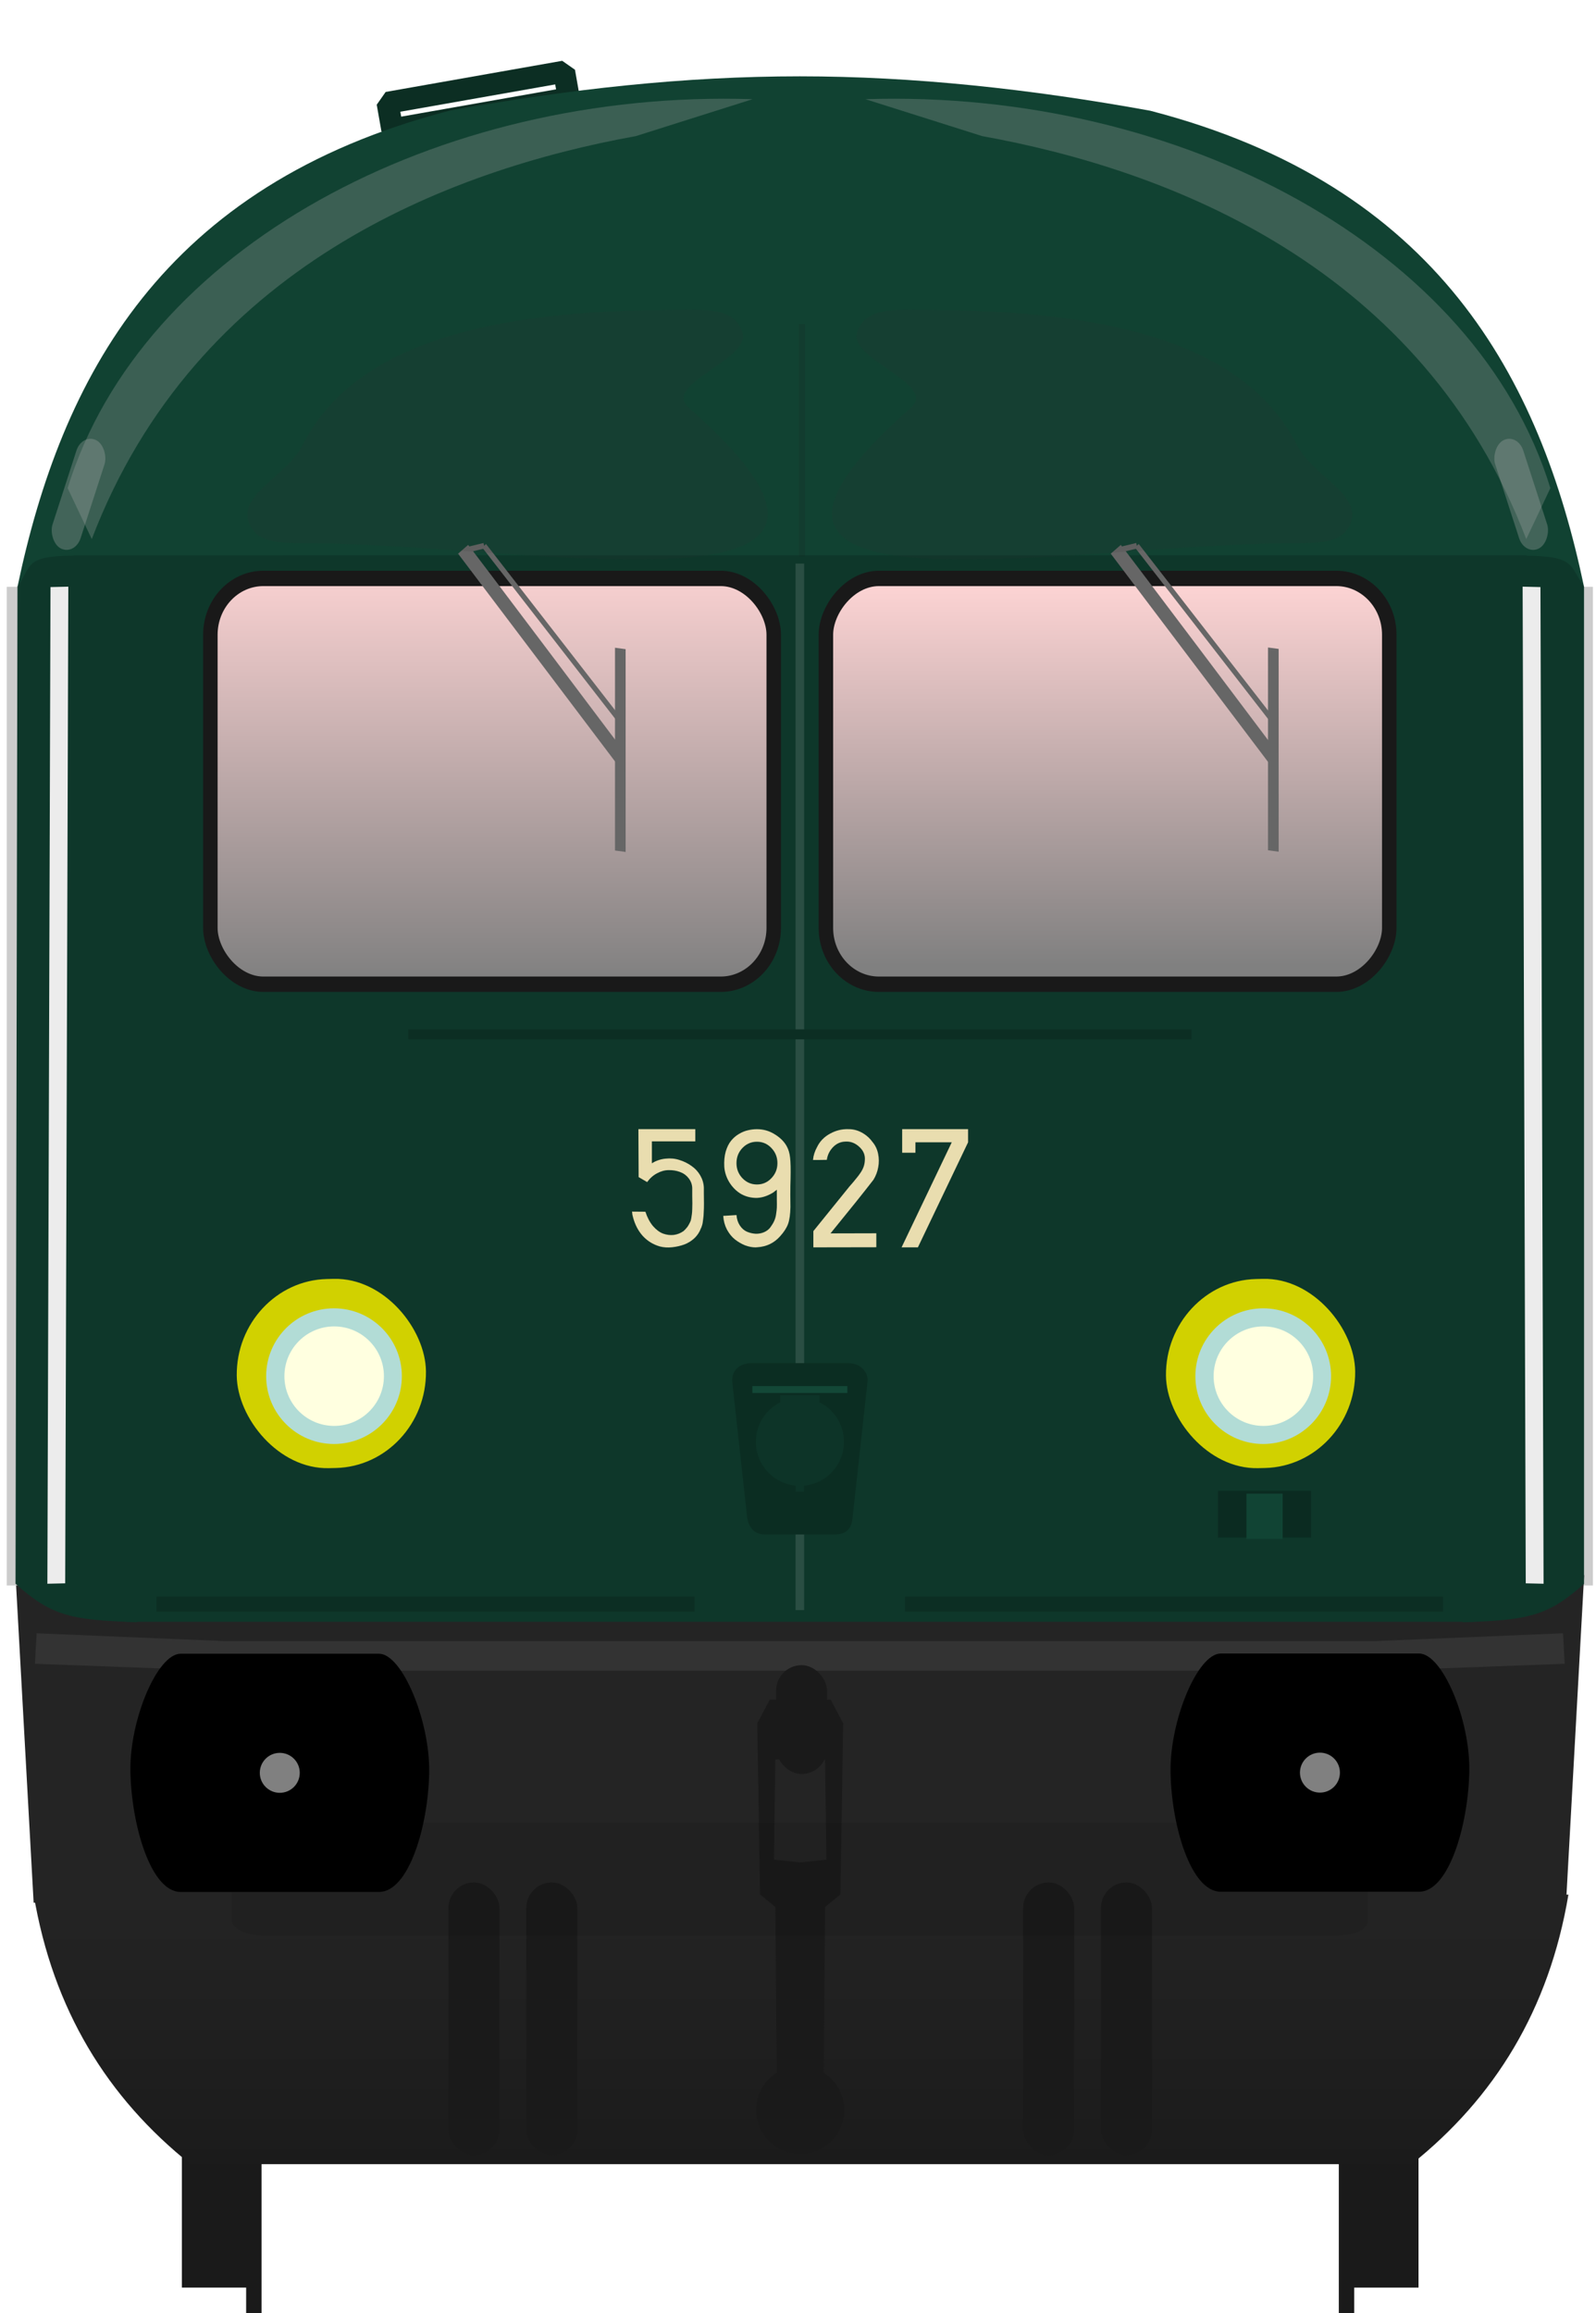 <?xml version="1.0" encoding="utf-8"?>
<!DOCTYPE svg PUBLIC "-//W3C//DTD SVG 1.1//EN" "http://www.w3.org/Graphics/SVG/1.1/DTD/svg11.dtd">
<svg version="1.1" width="290" height="420.27" xmlns="http://www.w3.org/2000/svg" xmlns:xlink="http://www.w3.org/1999/xlink">
<defs>
<linearGradient id="linearGradient1690" x1="218.29" x2="218.29" y1="476.39" y2="546.31" gradientUnits="userSpaceOnUse"><stop stop-color="#242424" offset="0"/><stop stop-color="#1b1b1b" offset="1"/></linearGradient>
<linearGradient id="linearGradient4798" x1="61.277" x2="169.78" y1="317.29" y2="316.65" gradientUnits="userSpaceOnUse"><stop stop-color="#ffd5d5" offset="0"/><stop stop-color="#808080" offset="1"/></linearGradient>
<linearGradient id="linearGradient2073" x1="33.029" x2="33.029" y1="33.932" y2="63.32" gradientUnits="userSpaceOnUse" xlink:href="#linearGradient4798"/>
<linearGradient id="linearGradient2081" x1="-78.831" x2="-78.831" y1="35.588" y2="62.273" gradientUnits="userSpaceOnUse" xlink:href="#linearGradient4798"/>
<filter id="filter3014-7" x="-2.753" y="-.11" width="6.507" height="1.221" color-interpolation-filters="sRGB"><feGaussianBlur stdDeviation="2.3"/></filter>
<filter id="filter3014-7-3" x="-2.753" y="-.11" width="6.507" height="1.221" color-interpolation-filters="sRGB"><feGaussianBlur stdDeviation="2.3"/></filter>
<filter id="filter1224" x="-.191" y="-.224" width="1.383" height="1.448" color-interpolation-filters="sRGB"><feGaussianBlur stdDeviation="1.938"/></filter>
<filter id="filter1224-5" x="-.191" y="-.224" width="1.383" height="1.448" color-interpolation-filters="sRGB"><feGaussianBlur stdDeviation="1.938"/></filter>
<filter id="filter1380" x="-1.106" y="-.009" width="3.212" height="1.018" color-interpolation-filters="sRGB"><feGaussianBlur stdDeviation="0.261"/></filter>
<filter id="filter1520" x="-.091" y="-.328" width="1.183" height="1.657" color-interpolation-filters="sRGB"><feGaussianBlur stdDeviation="0.721"/></filter>
<filter id="filter1520-6" x="-.091" y="-.328" width="1.183" height="1.657" color-interpolation-filters="sRGB"><feGaussianBlur stdDeviation="0.721"/></filter>
<filter id="filter1938" x="-1.03" y="-.059" width="3.06" height="1.117" color-interpolation-filters="sRGB"><feGaussianBlur stdDeviation="0.261"/></filter>
<filter id="filter2016" x="-.499" y="-.3" width="1.998" height="1.599" color-interpolation-filters="sRGB"><feGaussianBlur stdDeviation="0.64"/></filter>
<filter id="filter2016-1" x="-.499" y="-.3" width="1.998" height="1.599" color-interpolation-filters="sRGB"><feGaussianBlur stdDeviation="0.64"/></filter>
<filter id="filter2063" x="-.173" y="-.847" width="1.345" height="2.694" color-interpolation-filters="sRGB"><feGaussianBlur stdDeviation="2.46"/></filter>
</defs>
<g transform="translate(-11.514)">
<rect transform="rotate(-10.003)" x="77.447" y="32.627" width="32.576" height="4.909" ry="0" fill="none" stroke="#0c2e23" stroke-linecap="round" stroke-linejoin="bevel" stroke-width="4.003"/>
<g transform="matrix(1.001,0,0,1.001,-25.45,-252.54)" fill="#1a1a1a">
<g transform="translate(-1.67,4.427)">
<rect x="71.611" y="627.74" width="13.436" height="35.357"/>
<rect x="83.278" y="639.7" width="2.796" height="28.206" stroke-width="1.271"/>
</g>
<rect transform="scale(-1,1)" x="-294.42" y="632.17" width="13.436" height="35.357"/>
<rect transform="scale(-1,1)" x="-282.75" y="644.13" width="2.796" height="28.206" stroke-width="1.271"/>
</g>
<g transform="matrix(2.487,0,0,2.64,12.737,10.986)">
<rect transform="scale(-1,1)" x="-115.89" y="36.228" width="1.071" height="68.732" fill="#ccc"/>
<path d="m0.643 104.25 1.323 22.544s111.96 6e-3 111.96 0l1.323-22.544-12.008 2.815-45.24-0.274v-5.6e-4l-0.053 5.6e-4 -0.053-5.6e-4v5.6e-4l-45.24 0.274z" fill="#242424" stroke-width="1.031"/>
<path d="m57.944 1.092c-8.402 0-16.81 0.865-25.598 2.367-20.988 5.126-28.361 18.383-31.561 32.769l57.159-1.913 57.296 1.913c-3.2-14.386-10.71-27.643-31.698-32.769-8.788-1.502-17.315-2.367-25.598-2.367z" fill="#114232" stroke-width=".967"/>
<path d="m4.895 34.056 3.86 73.404h98.435l3.86-73.406z" fill="#0e372a"/>
<rect x="14.878" y="35.648" width="41.16" height="27.93" ry="3.875" fill="url(#linearGradient2073)" stroke="#191919" stroke-linecap="round" stroke-linejoin="round" stroke-width="1.058"/>
<path transform="scale(.265)" d="m7.43 476.37c5.308 29.85 20.322 52.76 43.246 70h336.64c22.924-17.242 37.938-40.147 43.246-70.004z" fill="url(#linearGradient1690)" stroke-width="3.78"/>
<rect x="-2.4959e-8" y="36.228" width="1.071" height="68.732" fill="#ccc"/>
<g fill="#0e372a">
<path d="m0.785 36.228-0.142 68.612c2.644 2.241 4.125 2.503 8.867 2.646l-3.86-73.41c-4.426-0.033-3.71 0.542-4.865 2.144z"/>
<path d="m115.24 36.228v68.616c-2.644 2.241-4.125 2.503-8.867 2.646 0 0 3.987-73.402 3.86-73.406 4.426-0.033 3.852 0.542 5.007 2.144z"/>
</g>
<rect transform="scale(-1,1)" x="-101.01" y="35.648" width="41.16" height="27.93" ry="3.875" fill="url(#linearGradient2081)" stroke="#191919" stroke-linecap="round" stroke-linejoin="round" stroke-width="1.058"/>
<rect transform="scale(-1,1)" x="-104.94" y="105.72" width="39.31" height="1.039" ry="0" fill-opacity="0"/>
<g transform="matrix(1.011 0 0 1.011 174.88 -.576)" fill="#666">
<path d="m-140.36 34.146 11.72 14.615-0.037-1.534s-10.959-13.736-10.957-13.678z" stroke-width=".499"/>
<rect transform="matrix(-0 -1 .992 .125 0 0)" x="-70.612" y="-130.06" width="13.805" height=".774" stroke-width=".258"/>
<path d="m-138.48 33.605 10.003 12.136" stroke="#666" stroke-width=".365px"/>
<path d="m-138.48 33.605-1.131 0.256" stroke="#666" stroke-width=".38px"/>
<g transform="matrix(-1,0,0,1,84.826,0)">
<g transform="matrix(-1.437,0,0,-1.437,211.57,98.662)" fill="#666">
<path transform="translate(.202 1.587)" d="m23.145 43.31 8.156-10.171-0.026 1.067s-7.627 9.559-7.625 9.519z" stroke-width=".347"/>
<rect transform="matrix(-0 1 .992 -.125 .202 1.587)" x="33.171" y="31.305" width="9.607" height=".539" stroke-width=".179"/>
<path d="m24.658 45.274 6.962-8.446" stroke="#666" stroke-width=".254px"/>
<path d="m24.658 45.274-0.787-0.178" stroke="#666" stroke-width=".265px"/>
</g>
</g>
</g>
<rect x="54.478" y="91.71" width="6.935" height="6.75" ry="0" fill="#114232"/>
<path d="m2.183 108.25-0.122 2.099 13.513 0.472h84.739l13.513-0.472-0.122-2.099-13.685 0.536s-84.152 1e-3 -84.152 0z" fill="#333"/>
<g transform="translate(5.372,1.516)">
<g transform="translate(-9.656)">
<g transform="matrix(.402 0 0 .393 -6.581 -105.79)">
<rect transform="matrix(1 -.022 .011 1 0 0)" x="63.365" y="480.49" width="34.387" height="33.122" ry="16.561" fill="#d1d100"/>
</g>
<g transform="matrix(.361 0 0 .34 -3.85 -78.583)">
<circle cx="88.768" cy="493" r="13.732" fill="#b2dcd6"/>
<circle cx="88.8" cy="493" r="10.07" fill="#ffffe0"/>
</g>
</g>
<g transform="translate(58.234)">
<g transform="matrix(.402 0 0 .393 -6.581 -105.79)">
<rect transform="matrix(1 -.022 .011 1 0 0)" x="63.365" y="480.49" width="34.387" height="33.122" ry="16.561" fill="#d1d100"/>
</g>
<g transform="matrix(.361 0 0 .34 -3.85 -78.583)">
<circle cx="88.768" cy="493" r="13.732" fill="#b2dcd6"/>
<circle cx="88.8" cy="493" r="10.07" fill="#ffffe0"/>
</g>
</g>
</g>
<rect x="10.943" y="105.72" width="39.31" height="1.039" ry="0" fill="#0c2e23"/>
<rect transform="scale(-1,1)" x="-104.94" y="105.72" width="39.31" height="1.039" ry="0" fill="#0c2e23"/>
<rect transform="scale(-1,1)" x="-95.298" y="98.449" width="6.804" height="3.213" fill="#0b2b21"/>
<rect transform="scale(-1,1)" x="-93.219" y="98.639" width="2.646" height="3.118" fill="#114434"/>
<g transform="scale(1.03 .971)" fill="#e9ddaf" stroke-width=".215">
<path d="m46.319 84.061q-0.697-0.201-1.192-0.73-0.487-0.537-0.697-1.318-0.025-0.101-0.05-0.201-0.017-0.109-0.017-0.159l-0.008-0.059q0.487 0.008 0.948 0.008 0.201 0.613 0.537 1.016 0.344 0.395 0.722 0.537 0.378 0.134 0.755 0.092 0.378-0.05 0.697-0.277 0.118-0.109 0.201-0.21 0.092-0.101 0.159-0.227 0.067-0.126 0.109-0.21 0.05-0.092 0.076-0.269 0.034-0.185 0.042-0.285 0.017-0.109 0.025-0.361 0.008-0.26 0.008-0.403 0-0.151-0.008-0.504 0-0.361 0-0.579-0.017-0.395-0.26-0.697-0.243-0.311-0.621-0.445-0.369-0.134-0.789-0.126-0.411 0-0.831 0.227-0.411 0.218-0.697 0.621-0.302-0.176-0.604-0.353l-0.017-3.399h4.037v0.865h-3.08v1.553q0.445-0.277 0.965-0.327 0.52-0.059 0.982 0.092 0.47 0.143 0.856 0.42 0.395 0.269 0.63 0.68 0.235 0.411 0.252 0.865 0 0.084 0 0.386 0.008 0.294 0.008 0.739 0 0.344-0.017 0.621-0.008 0.277-0.034 0.445-0.017 0.168-0.042 0.311-0.025 0.134-0.05 0.193-0.017 0.059-0.042 0.126-0.025 0.059-0.034 0.067-0.143 0.395-0.462 0.697-0.319 0.294-0.722 0.445-0.395 0.143-0.856 0.193t-0.881-0.059z"/>
<path d="m53.132 84.128q0.05 0 0.109-0.008 0.982-0.059 1.62-0.781 0.411-0.453 0.562-0.873 0.151-0.42 0.168-1.192 0-0.118-0.008-0.856 0-0.747 0.017-1.116 0.025-1.074-0.034-1.536-0.05-0.47-0.243-0.814-0.269-0.487-0.848-0.839-0.571-0.361-1.259-0.361-0.319 0-0.638 0.076-0.311 0.067-0.638 0.26t-0.562 0.487q-0.235 0.285-0.378 0.764-0.134 0.478-0.101 1.083 0.042 0.554 0.336 1.058 0.302 0.504 0.772 0.814 0.478 0.302 1.083 0.327 0.613 0.025 1.276-0.378 0.042-0.034 0.084-0.067 0.05-0.034 0.067-0.05 0.025-0.017 0.059-0.042 0.042-0.042 0.05-0.034 0.008 0 0 0.05 0 0.042 0 0.067 0 0.201 0 0.588 0.008 0.386 0 0.562-0.008 0.176-0.05 0.445-0.034 0.269-0.134 0.487-0.092 0.21-0.252 0.428-0.159 0.235-0.453 0.369-0.285 0.126-0.604 0.118-0.319-0.017-0.621-0.143-0.294-0.126-0.504-0.436-0.21-0.311-0.243-0.747-0.302 0.017-0.94 0.059 0.034 0.529 0.26 0.965 0.235 0.436 0.571 0.705 0.344 0.269 0.722 0.42 0.386 0.143 0.755 0.143zm1.108-4.902q-0.42 0.445-1.024 0.445t-1.032-0.445q-0.42-0.445-0.42-1.066 0-0.63 0.42-1.074 0.428-0.445 1.032-0.445t1.024 0.445q0.428 0.445 0.428 1.074 0 0.621-0.428 1.066z"/>
<path d="m59.701 75.751q-0.68-0.025-1.301 0.319-0.621 0.336-0.915 0.94-0.252 0.453-0.294 0.923 0.084 0 0.436 0 0.361-0.008 0.546-0.008 0.067-0.504 0.428-0.89 0.369-0.386 0.873-0.403 0.554-0.042 0.999 0.369 0.445 0.403 0.395 0.957-0.008 0.218-0.076 0.428-0.067 0.201-0.201 0.411-0.134 0.201-0.243 0.336-0.101 0.134-0.294 0.361t-0.277 0.319q-0.856 1.049-2.56 3.164v1.15l4.465-0.008v-0.99l-3.248 0.008q2.056-2.518 3.047-3.802 0.252-0.411 0.336-0.881 0.092-0.478-0.008-0.965-0.101-0.487-0.411-0.848-0.302-0.411-0.755-0.655t-0.94-0.235z"/>
<path d="m63.517 75.751v1.67h0.94v-0.739h2.577l-3.559 7.445h1.158l3.559-7.445v-0.932q-0.865 0-2.51 0-1.637 0-2.166 0z"/>
</g>
</g>
<rect transform="matrix(3.782,0,0,3.782,12.739,11.048)" x="37.898" y="24.156" width=".412" height="50.278" fill="#ececec" fill-opacity=".13" filter="url(#filter1380)"/>
<g transform="matrix(3.782 0 0 3.782 8.768 -.142)" stroke-width=".265">
<path d="m9.402 79.487c-1.117 0.005-2.451 3.168-2.411 5.642 0.041 2.559 0.974 5.803 2.411 5.803h9.533c1.437 0 2.37-3.183 2.411-5.742 0.04-2.474-1.294-5.698-2.411-5.703z"/>
<circle cx="14.168" cy="85.21" r=".96" fill="#808080"/>
<path d="m68.907 79.477c1.117 0.005 2.451 3.168 2.411 5.642-0.041 2.559-0.974 5.803-2.411 5.803h-9.532c-1.437 0-2.37-3.183-2.411-5.742-0.04-2.474 1.294-5.698 2.411-5.703z"/>
<circle transform="scale(-1,1)" cx="-64.142" cy="85.2" r=".96" fill="#808080"/>
</g>
<g transform="matrix(1.001 0 0 1.001 -24.886 -236.33)" fill="#1a1a1a">
<path d="m181.59 544.61v2e-3h-5.492l-2.273 4.293 0.504 31.062 2.779 2.273 0.25 30.095a8 8 0 0 0-3.736 6.764 8 8 0 0 0 8 8 8 8 0 0 0 8-8 8 8 0 0 0-3.736-6.758l0.25-30.103 2.777-2.273 0.506-31.062-2.273-4.293h-5.555zm0.049 10.61 4.496 0.25 0.252 18.182-4.776 0.504-4.758-0.502 0.254-18.182 4.531-0.252z"/>
<g transform="translate(2.034)">
<rect x="115.74" y="577.79" width="9.25" height="49.502" ry="4.625"/>
<rect x="129.87" y="577.79" width="9.25" height="49.502" ry="4.625"/>
<rect x="220.06" y="577.79" width="9.25" height="49.502" ry="4.625"/>
<rect x="234.18" y="577.79" width="9.25" height="49.502" ry="4.625"/>
</g>
<rect x="177.24" y="538.35" width="9.25" height="19.751" ry="4.625"/>
</g>
<g transform="matrix(3.782,0,0,3.782,14.071,11.048)" fill="#ececec">
<rect transform="matrix(-.427 -.01 .003 .958 75.477 1.857)" x="5.191" y="24.508" width="2.005" height="49.982" filter="url(#filter3014-7)"/>
<rect transform="matrix(.427 -.01 -.003 .958 -.393 1.857)" x="5.191" y="24.508" width="2.005" height="49.982" filter="url(#filter3014-7-3)"/>
</g>
<rect transform="matrix(6.034,0,0,2.931,-70.051,75.384)" x="20.505" y="87.288" width="34.201" height="6.97" ry=".874" fill-opacity=".089" filter="url(#filter2063)"/>
<path transform="matrix(3.099,0,0,3.572,16.859,13.709)" d="m2.241 20.992c4.314-12.169 21.65-20.302 40.163-19.785l-6.847 1.879c-10.97 1.718-25.804 6.638-31.901 20.499z" fill="#b3b3b3" fill-opacity=".256" filter="url(#filter1224)"/>
<path transform="matrix(-3.099,0,0,3.572,300.17,13.709)" d="m2.241 20.992c4.314-12.169 21.65-20.302 40.163-19.785l-6.847 1.879c-10.97 1.718-25.804 6.638-31.901 20.499z" fill="#b3b3b3" fill-opacity=".256" filter="url(#filter1224-5)"/>
<g transform="matrix(4.523,0,0,3.151,-16.902,30.332)" fill="#333" fill-opacity=".13">
<path transform="matrix(1.047 -.572 .226 1.069 -1.627 11.477)" d="m16.331 13.049c2.853-4.013 7.838-3.03 13.697 0 1.496 0.774 2.634 1.175 2.634 2.634s-3.312 0.994-2.634 2.634c6.093 14.732-5.86 4.521-13.697 0-1.478-0.853-2.634-1.175-2.634-2.634s1.843-1.521 2.634-2.634z" filter="url(#filter1520)"/>
<path transform="matrix(-1.047 -.572 -.226 1.069 78.457 11.477)" d="m16.331 13.049c2.853-4.013 7.838-3.03 13.697 0 1.496 0.774 2.634 1.175 2.634 2.634s-3.312 0.994-2.634 2.634c6.093 14.732-5.86 4.521-13.697 0-1.478-0.853-2.634-1.175-2.634-2.634s1.843-1.521 2.634-2.634z" filter="url(#filter1520-6)"/>
</g>
<g transform="matrix(3.782,0,0,3.782,13.856,11.048)" fill="#b3b3b3" fill-opacity=".306">
<rect transform="matrix(.784 .386 -.313 .967 -.465 -.356)" x="10.666" y="14.613" width="1.719" height="5.387" ry=".86" filter="url(#filter2016)"/>
<rect transform="matrix(-.784 .386 .313 .967 76.084 -.356)" x="10.666" y="14.613" width="1.719" height="5.387" ry=".86" filter="url(#filter2016-1)"/>
</g>
<rect transform="matrix(1.843,0,0,3.959,86.618,8.515)" x="38.013" y="12.715" width=".608" height="10.666" fill="#1a1a1a" fill-opacity=".13" filter="url(#filter1938)"/>
<path d="m148.07 247.68c-2.519 0-3.715 1.73-3.494 3.485l2.711 24.664c0.473 2.367 1.839 2.978 3.252 2.978h12.631c1.718 0 3.042-0.663 3.252-2.978l2.711-24.663c0.264-1.664-1.084-3.461-3.494-3.486z" fill="#0b2d22" stroke-width="2.562"/>
<g transform="matrix(2.487,0,0,2.64,12.737,10.986)">
<rect x="56.51" y="91.858" width="2.87" height=".535" fill="#0d3428"/>
<rect x="57.646" y="97.803" width=".598" height=".704" fill="#0d3428"/>
<rect x="54.478" y="91.238" width="6.94" height=".472" fill="#134837"/>
</g>
<ellipse cx="156.86" cy="261.97" rx="8.005" ry="8.006" fill="#0d3428" stroke-width="2.433"/>
<path d="m228.02 187.94h-142.31" fill="none" stroke="#0c2e23" stroke-width="1.807"/>
</g>
</svg>
